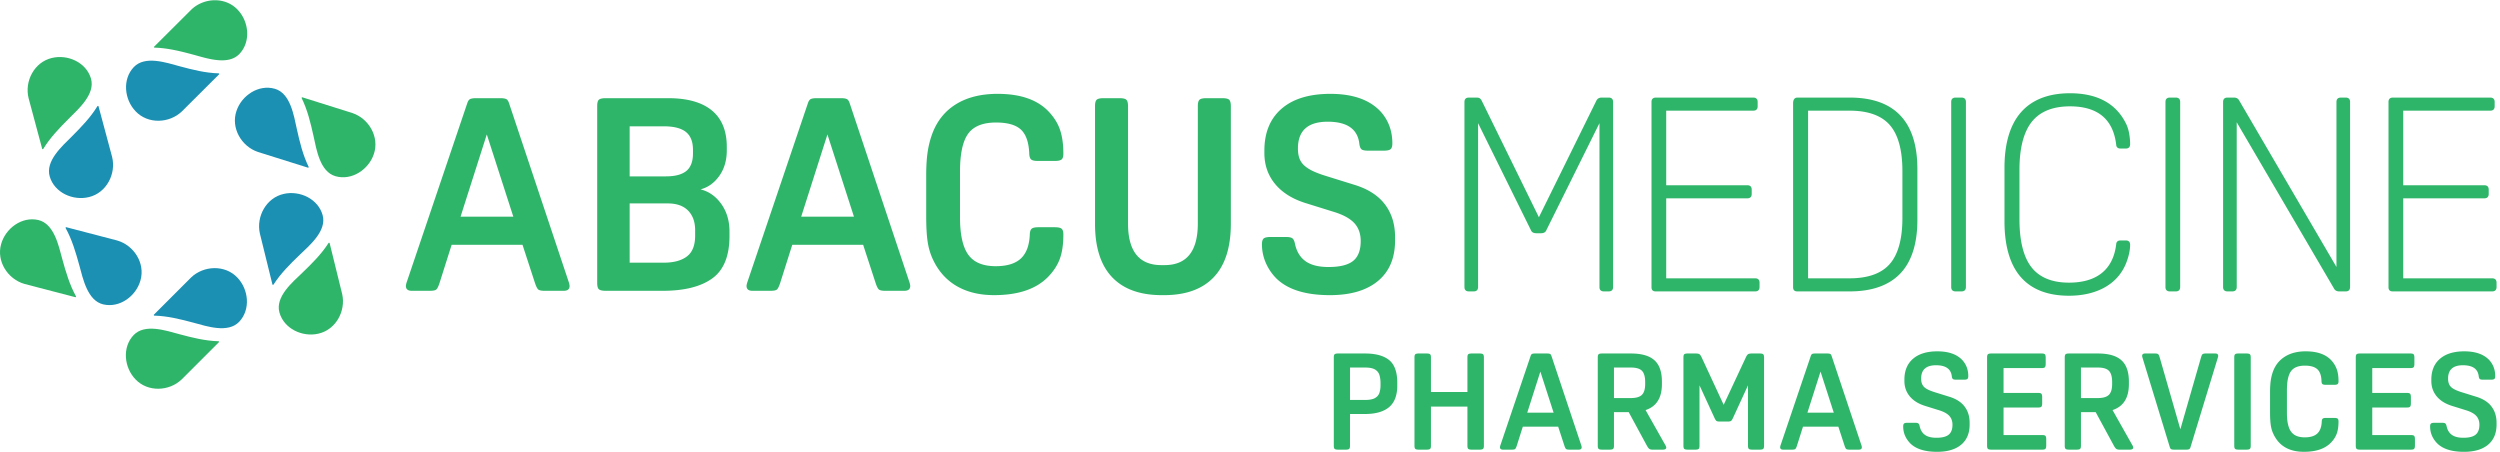 <svg xmlns="http://www.w3.org/2000/svg" xml:space="preserve" style="fill-rule:evenodd;clip-rule:evenodd;stroke-linejoin:round;stroke-miterlimit:2" viewBox="0 0 2421 438"><path d="M107.033 50.356h12.261l-6.162-19.115-6.099 19.115Zm25.214 15.405c.083.336.125.566.125.691 0 .755-.461 1.132-1.383 1.132h-4.401c-.797 0-1.311-.115-1.541-.346-.231-.229-.471-.723-.723-1.477l-2.892-8.866h-16.474l-2.829 8.929c-.252.754-.494 1.237-.724 1.446-.23.21-.744.314-1.541.314h-4.149c-.923 0-1.384-.377-1.384-1.132 0-.125.042-.355.126-.691l14.148-41.814c.167-.503.398-.817.692-.943.292-.125.732-.189 1.32-.189h5.659c.586 0 1.027.064 1.32.189.293.126.524.44.692.943l13.959 41.814ZM146.331 61.045h7.923c2.305 0 4.097-.481 5.376-1.446 1.278-.964 1.918-2.578 1.918-4.842V53.5c0-1.928-.545-3.448-1.635-4.559-1.091-1.11-2.663-1.666-4.716-1.666h-8.866v13.77Zm0-20.058h8.426c2.138 0 3.72-.418 4.747-1.257 1.027-.839 1.541-2.201 1.541-4.087v-.818c0-1.886-.545-3.27-1.635-4.15-1.09-.88-2.809-1.32-5.156-1.32h-7.923v11.632Zm-5.533 26.597c-.796 0-1.331-.115-1.603-.346-.273-.229-.409-.723-.409-1.477V24.639c0-.754.136-1.247.409-1.478.272-.23.807-.346 1.603-.346h14.462c4.485 0 7.88.955 10.186 2.861 2.305 1.908 3.458 4.727 3.458 8.458v.817c0 2.306-.576 4.276-1.729 5.91-1.153 1.635-2.609 2.684-4.37 3.144 1.97.503 3.584 1.646 4.842 3.427 1.257 1.782 1.886 3.909 1.886 6.382v1.006c0 4.653-1.331 7.944-3.993 9.872s-6.507 2.892-11.537 2.892h-13.205ZM186.195 50.356h12.261l-6.162-19.115-6.099 19.115Zm25.214 15.405c.084.336.126.566.126.691 0 .755-.462 1.132-1.383 1.132h-4.402c-.797 0-1.311-.115-1.541-.346-.23-.229-.471-.723-.722-1.477l-2.893-8.866H184.12l-2.829 8.929c-.252.754-.493 1.237-.723 1.446-.231.21-.745.314-1.541.314h-4.15c-.922 0-1.383-.377-1.383-1.132 0-.125.041-.355.126-.691l14.147-41.814c.167-.503.398-.817.692-.943.293-.125.733-.189 1.32-.189h5.659c.587 0 1.027.064 1.321.189.292.126.523.44.691.943l13.959 41.814ZM239.327 54.38c.041-.629.198-1.047.471-1.258.273-.209.786-.314 1.541-.314h3.772c.796 0 1.331.116 1.604.346.272.231.409.682.409 1.352 0 2.263-.274 4.14-.818 5.627-.545 1.489-1.446 2.883-2.704 4.182-2.766 2.851-6.958 4.275-12.575 4.275-3.438 0-6.372-.723-8.803-2.169-2.431-1.446-4.276-3.573-5.533-6.382-.545-1.215-.923-2.556-1.132-4.024-.21-1.467-.314-3.437-.314-5.911v-9.18c0-2.263.115-4.15.346-5.659.23-1.509.597-2.933 1.1-4.275 1.132-2.976 2.986-5.251 5.565-6.823 2.578-1.572 5.773-2.357 9.588-2.357 5.366 0 9.347 1.404 11.947 4.212 1.215 1.3 2.075 2.704 2.578 4.213.503 1.509.755 3.333.755 5.47 0 .671-.137 1.123-.409 1.352-.273.231-.808.346-1.604.346h-3.898c-.754 0-1.268-.104-1.54-.314-.273-.209-.431-.629-.472-1.258-.085-2.641-.713-4.527-1.886-5.659-1.174-1.132-3.123-1.698-5.848-1.698-3.06 0-5.219.871-6.476 2.61-1.258 1.74-1.887 4.684-1.887 8.834v10.564c0 4.024.639 6.927 1.918 8.708 1.278 1.782 3.405 2.672 6.382 2.672 2.641 0 4.6-.607 5.879-1.823 1.279-1.215 1.959-3.102 2.044-5.659ZM286.044 51.991c0 5.492-1.32 9.631-3.961 12.418-2.641 2.788-6.498 4.181-11.569 4.181h-.503c-5.073 0-8.929-1.393-11.57-4.181-2.641-2.787-3.961-6.926-3.961-12.418V24.639c0-.712.126-1.195.377-1.446.252-.252.796-.378 1.635-.378h3.647c.837 0 1.383.126 1.634.378.252.251.378.734.378 1.446v27.289c0 6.456 2.578 9.683 7.734 9.683h.754c5.156 0 7.734-3.227 7.734-9.683V24.639c0-.712.126-1.195.378-1.446.251-.252.796-.378 1.634-.378h3.647c.838 0 1.384.126 1.635.378.252.251.377.734.377 1.446v27.352ZM300.946 56.644c.377 1.802 1.194 3.154 2.452 4.055 1.257.902 3.038 1.352 5.344 1.352 2.641 0 4.548-.471 5.722-1.415 1.173-.943 1.761-2.483 1.761-4.621 0-1.676-.483-3.05-1.446-4.119-.965-1.069-2.516-1.938-4.653-2.609l-6.665-2.075c-3.103-.964-5.481-2.452-7.137-4.464-1.656-2.012-2.484-4.402-2.484-7.168v-.566c0-4.191 1.331-7.44 3.993-9.746 2.662-2.305 6.445-3.458 11.349-3.458 5.282 0 9.201 1.404 11.759 4.212 1.76 2.012 2.64 4.444 2.64 7.294 0 .671-.136 1.122-.408 1.352-.273.231-.808.346-1.604.346h-3.584c-.796 0-1.32-.104-1.572-.315-.251-.209-.419-.628-.503-1.257-.377-3.437-2.829-5.156-7.356-5.156-4.612 0-6.917 2.075-6.917 6.225 0 .839.104 1.572.315 2.201a4.063 4.063 0 0 0 1.069 1.666c.502.482 1.163.922 1.98 1.32.817.399 1.833.786 3.05 1.163l6.665 2.075c3.185.965 5.564 2.484 7.136 4.559s2.358 4.601 2.358 7.577v.817c0 4.066-1.32 7.2-3.961 9.4-2.641 2.201-6.372 3.301-11.192 3.301-5.702 0-9.872-1.32-12.513-3.961a11.908 11.908 0 0 1-2.421-3.647 10.743 10.743 0 0 1-.849-4.213c0-.67.136-1.121.409-1.352.273-.229.807-.345 1.604-.345h3.521c.754 0 1.267.105 1.54.314.272.21.472.629.598 1.258ZM373.86 22.677h-1.635c-.602 0-1.025.26-1.256.769l-13.332 27.037-13.269-27.037c-.135-.27-.287-.467-.453-.586-.173-.123-.436-.183-.802-.183h-1.761c-.666 0-1.018.353-1.018 1.019v43.008c0 .666.352 1.018 1.018 1.018h1.132c.666 0 1.018-.352 1.018-1.018V28.626l12.245 24.795c.188.519.612.783 1.261.783h1.132c.648 0 1.073-.263 1.256-.768l12.314-24.813v38.081c0 .666.352 1.018 1.018 1.018h1.132c.666 0 1.018-.352 1.018-1.018V23.696c0-.666-.352-1.019-1.018-1.019ZM407.899 64.68h-20.675V46.092h18.851c.666 0 1.018-.352 1.018-1.018v-1.006c0-.666-.352-1.018-1.018-1.018h-18.851V25.72h20.235c.665 0 1.018-.352 1.018-1.018v-1.006c0-.666-.353-1.019-1.018-1.019h-22.637c-.666 0-1.018.353-1.018 1.019v43.071c0 .625.331.955.956.955h23.139c.666 0 1.018-.352 1.018-1.018v-1.006c0-.666-.352-1.018-1.018-1.018ZM429.865 64.68h-9.671V25.72h9.671c4.255 0 7.393 1.127 9.327 3.348 1.939 2.228 2.922 5.815 2.922 10.662v10.94c0 4.847-.983 8.434-2.922 10.662-1.934 2.221-5.072 3.348-9.327 3.348Zm0-42.003h-12.136c-.464 0-1.018.232-1.018 1.333v42.757c0 .625.33.955.956.955h12.198c5.171 0 9.129-1.4 11.763-4.161 2.634-2.759 3.968-6.948 3.968-12.451V39.289c0-11.022-5.292-16.612-15.731-16.612ZM455.856 22.677h-1.384c-.666 0-1.018.353-1.018 1.019v43.008c0 .666.352 1.018 1.018 1.018h1.384c.666 0 1.018-.352 1.018-1.018V23.696c0-.666-.352-1.019-1.018-1.019ZM494.017 55.877h-1.194c-.78 0-.984.443-1.018.816-.33 2.925-1.435 5.179-3.283 6.698-1.851 1.523-4.445 2.295-7.709 2.295-3.919 0-6.845-1.199-8.694-3.563-1.858-2.374-2.8-6.121-2.8-11.138v-11.57c0-4.975.963-8.712 2.862-11.106 1.892-2.385 4.881-3.595 8.884-3.595 3.22 0 5.761.762 7.551 2.263 1.786 1.499 2.859 3.764 3.189 6.729.033.373.237.817 1.018.817h1.194c.667 0 1.019-.352 1.019-1.018 0-.882-.086-1.769-.254-2.636-.17-.869-.429-1.633-.767-2.268-2.321-4.598-6.678-6.93-12.95-6.93-4.966 0-8.787 1.476-11.359 4.386-2.568 2.904-3.87 7.25-3.87 12.918v12.45c0 5.709 1.27 10.066 3.775 12.949 2.509 2.889 6.278 4.354 11.202 4.354 3.067 0 5.765-.597 8.018-1.776 2.259-1.182 3.941-2.917 4.997-5.156.337-.718.626-1.529.857-2.414.233-.89.351-1.726.351-2.487 0-.666-.352-1.018-1.019-1.018ZM505.65 22.677h-1.384c-.666 0-1.018.353-1.018 1.019v43.008c0 .666.352 1.018 1.018 1.018h1.384c.666 0 1.018-.352 1.018-1.018V23.696c0-.666-.352-1.019-1.018-1.019ZM545.136 22.677h-1.132c-.666 0-1.018.353-1.018 1.019v38.348l-22.629-38.73c-.237-.422-.636-.637-1.19-.637h-1.509c-.666 0-1.018.353-1.018 1.019v43.008c0 .666.352 1.018 1.018 1.018h1.131c.667 0 1.02-.352 1.02-1.018V28.418l22.628 38.667c.235.423.635.637 1.19.637h1.509c.666 0 1.018-.352 1.018-1.018V23.696c0-.666-.352-1.019-1.018-1.019ZM579.175 64.68H558.5V46.092h18.851c.667 0 1.019-.352 1.019-1.018v-1.006c0-.666-.352-1.018-1.019-1.018H558.5V25.72h20.235c.666 0 1.018-.352 1.018-1.018v-1.006c0-.666-.352-1.019-1.018-1.019h-22.636c-.667 0-1.019.353-1.019 1.019v43.071c0 .625.331.955.956.955h23.139c.666 0 1.018-.352 1.018-1.018v-1.006c0-.666-.352-1.018-1.018-1.018Z" style="fill:#2fb56a;fill-rule:nonzero" transform="scale(4.167)"/><path d="M44.953 74.992c3.085.829 8.038 2.523 10.635-.214 2.704-2.851 2.196-7.549-.438-10.278-2.88-3.033-7.846-2.797-10.757 0l-8.619 8.619c-.087.087-.023.232.098.235 3.061.08 6.074.829 9.081 1.638Z" style="fill:#1b90b3;fill-rule:nonzero" transform="scale(4.167)"/><path d="M41.683 77.664c-3.085-.829-8.038-2.523-10.634.214-2.705 2.851-2.197 7.549.437 10.278 2.881 3.033 7.846 2.798 10.757 0l8.619-8.619c.088-.087.023-.232-.097-.235-3.061-.08-6.075-.829-9.082-1.638Z" style="fill:#2fb56a;fill-rule:nonzero" transform="scale(4.167)"/><path d="M68.978 29.96c-.691-3.119-1.481-8.293-5.108-9.329-3.779-1.079-7.709 1.545-8.91 5.142-1.356 3.957 1.149 8.25 4.976 9.537l11.629 3.654c.117.037.216-.087.163-.195-1.346-2.751-2.075-5.769-2.75-8.809Z" style="fill:#1b90b3;fill-rule:nonzero" transform="scale(4.167)"/><path d="M72.861 31.623c.692 3.118 1.481 8.293 5.109 9.329 3.778 1.079 7.709-1.545 8.909-5.142 1.357-3.957-1.149-8.25-4.976-9.537l-11.629-3.655c-.117-.036-.215.088-.162.196 1.345 2.751 2.075 5.769 2.749 8.809Z" style="fill:#2fb56a;fill-rule:nonzero" transform="scale(4.167)"/><path d="M16.689 31.723c-2.26 2.258-6.202 5.702-5.128 9.319 1.118 3.767 5.442 5.674 9.121 4.756 4.067-.98 6.344-5.399 5.375-9.318l-3.16-11.773c-.032-.119-.189-.135-.252-.032-1.599 2.611-3.753 4.847-5.956 7.048Z" style="fill:#1b90b3;fill-rule:nonzero" transform="scale(4.167)"/><path d="M16.008 27.555c2.259-2.258 6.201-5.702 5.128-9.319-1.118-3.767-5.443-5.674-9.122-4.756-4.066.98-6.344 5.399-5.375 9.318l3.16 11.773c.032.119.19.135.253.033 1.598-2.612 3.753-4.848 5.956-7.049Z" style="fill:#2fb56a;fill-rule:nonzero" transform="scale(4.167)"/><path d="M18.437 61.672c.844 3.081 1.887 8.21 5.561 9.067 3.827.892 7.624-1.923 8.646-5.574 1.16-4.019-1.553-8.184-5.439-9.281l-11.794-3.078c-.119-.031-.211.097-.153.203 1.479 2.681 2.356 5.66 3.179 8.663Z" style="fill:#1b90b3;fill-rule:nonzero" transform="scale(4.167)"/><path d="M14.477 60.202c-.844-3.081-1.887-8.21-5.561-9.067-3.827-.892-7.624 1.923-8.646 5.574-1.159 4.019 1.554 8.184 5.439 9.281l11.795 3.078c.119.031.211-.097.153-.203-1.48-2.681-2.357-5.66-3.18-8.663Z" style="fill:#2fb56a;fill-rule:nonzero" transform="scale(4.167)"/><path d="M69.662 59.214c2.306-2.211 6.318-5.572 5.32-9.211-1.04-3.789-5.324-5.785-9.021-4.944-4.086.896-6.454 5.267-5.567 9.205L63.309 66.1c.03.12.187.139.252.038 1.652-2.578 3.853-4.769 6.101-6.924Z" style="fill:#1b90b3;fill-rule:nonzero" transform="scale(4.167)"/><path d="M70.256 63.396c-2.305 2.21-6.318 5.571-5.32 9.21 1.04 3.789 5.324 5.786 9.021 4.944 4.086-.896 6.455-5.266 5.567-9.205l-2.915-11.836c-.03-.119-.187-.139-.252-.037-1.652 2.578-3.852 4.768-6.101 6.924Z" style="fill:#2fb56a;fill-rule:nonzero" transform="scale(4.167)"/><path d="M41.732 15.394c-3.083-.834-8.033-2.537-10.634.196-2.709 2.846-2.209 7.545.42 10.278 2.875 3.038 7.841 2.811 10.757.018l8.634-8.604c.087-.087.023-.232-.097-.235-3.061-.085-6.073-.839-9.08-1.653Z" style="fill:#1b90b3;fill-rule:nonzero" transform="scale(4.167)"/><path d="M45.008 12.727c3.083.834 8.033 2.537 10.634-.196 2.71-2.846 2.209-7.545-.42-10.278-2.875-3.038-7.841-2.811-10.757-.019l-8.634 8.605c-.087.087-.023.232.098.235 3.061.085 6.073.839 9.079 1.653ZM313.74 85.415v7.532h3.484c1.067 0 1.857-.156 2.37-.47.512-.314.847-.733 1.004-1.256a5.865 5.865 0 0 0 .235-1.695v-.44c0-.69-.078-1.312-.235-1.866-.157-.555-.492-.995-1.004-1.319-.513-.325-1.303-.486-2.37-.486h-3.484Zm3.484 10.797h-3.484v7.374c0 .378-.069.623-.204.739-.137.114-.404.172-.8.172h-1.758c-.398 0-.665-.058-.801-.172-.136-.116-.204-.361-.204-.739V83.06c0-.377.068-.622.204-.738.136-.114.403-.172.801-.172h6.246c2.489 0 4.362.513 5.618 1.538 1.255 1.026 1.883 2.784 1.883 5.273v.628c0 2.281-.633 3.954-1.899 5.022-1.267 1.067-3.133 1.601-5.602 1.601ZM344.853 83.06v20.526c0 .378-.068.623-.204.739-.137.114-.403.172-.8.172h-1.82c-.399 0-.666-.058-.801-.172-.136-.116-.204-.361-.204-.739v-9.101h-8.475v9.101c0 .378-.068.623-.204.739-.136.114-.403.172-.8.172h-1.82c-.398 0-.664-.058-.801-.172-.136-.116-.204-.361-.204-.739V83.06c0-.377.068-.622.204-.738.137-.114.403-.172.801-.172h1.82c.397 0 .664.058.8.172.136.116.204.361.204.738v8.035h8.475V83.06c0-.377.068-.622.204-.738.135-.114.402-.172.801-.172h1.82c.397 0 .663.058.8.172.136.116.204.361.204.738ZM357.975 86.356l-3.044 9.542h6.121l-3.077-9.542Zm2.575-3.641 6.967 20.871c.042.169.063.283.063.346 0 .376-.23.565-.69.565h-2.197c-.398 0-.655-.058-.769-.172-.116-.116-.236-.361-.361-.739l-1.444-4.424h-8.223l-1.413 4.456c-.126.377-.246.617-.361.722-.115.105-.371.157-.769.157h-2.072c-.46 0-.69-.189-.69-.565 0-.063.02-.177.063-.346l7.062-20.871c.084-.251.198-.408.346-.471.145-.062.365-.094.658-.094h2.825c.293 0 .513.032.659.094.146.063.262.22.346.471ZM375.084 85.415v7.093h3.923c1.214 0 2.072-.252 2.574-.753.503-.503.753-1.339.753-2.512v-.439c0-1.234-.246-2.108-.738-2.62-.491-.513-1.354-.769-2.589-.769h-3.923Zm3.421 10.357h-3.421v7.814c0 .357-.063.597-.189.722-.125.127-.397.189-.815.189h-1.758c-.419 0-.69-.062-.816-.189-.125-.125-.189-.365-.189-.722V83.06c0-.355.064-.596.189-.721.126-.126.397-.189.816-.189h6.717c2.469 0 4.284.524 5.445 1.569 1.161 1.047 1.742 2.7 1.742 4.96v.596c0 3.181-1.266 5.19-3.798 6.026l4.677 8.285c.084.169.126.305.126.409 0 .335-.272.502-.816.502h-2.354c-.335 0-.586-.058-.754-.172-.167-.116-.356-.361-.565-.739l-4.237-7.814ZM401.49 97.969h-1.789c-.418 0-.696-.057-.831-.173-.137-.114-.288-.361-.456-.737l-3.453-7.501v14.028c0 .378-.067.623-.204.739-.136.114-.402.172-.8.172h-1.726c-.398 0-.664-.058-.801-.172-.136-.116-.204-.361-.204-.739V83.06c0-.377.068-.622.204-.738.137-.114.403-.172.801-.172h1.82c.418 0 .712.052.879.157.167.105.345.356.534.753l5.115 11.017 5.149-11.017c.187-.397.366-.648.533-.753.168-.105.46-.157.879-.157h1.82c.397 0 .665.058.8.172.136.116.204.361.204.738v20.526c0 .378-.068.623-.204.739-.135.114-.403.172-.8.172h-1.726c-.398 0-.665-.058-.801-.172-.136-.116-.204-.361-.204-.739V89.558l-3.452 7.501c-.167.376-.319.623-.455.737-.137.116-.413.173-.832.173ZM423.087 86.356l-3.044 9.542h6.12l-3.076-9.542Zm2.574-3.641 6.968 20.871c.041.169.062.283.062.346 0 .376-.23.565-.69.565h-2.197c-.397 0-.654-.058-.769-.172-.116-.116-.236-.361-.361-.739l-1.444-4.424h-8.223l-1.412 4.456c-.127.377-.247.617-.361.722-.116.105-.372.157-.77.157h-2.071c-.46 0-.69-.189-.69-.565 0-.063.02-.177.062-.346l7.062-20.871c.084-.251.199-.408.346-.471.145-.062.366-.094.658-.094h2.826c.292 0 .512.032.658.094.147.063.262.22.346.471ZM446.124 99.036c.189.9.597 1.575 1.225 2.024.628.451 1.516.675 2.667.675 1.318 0 2.27-.24 2.857-.722.585-.481.879-1.244.879-2.29 0-.837-.241-1.522-.722-2.057-.482-.533-1.256-.967-2.323-1.302l-3.327-1.036c-1.548-.48-2.736-1.224-3.562-2.229-.827-1.004-1.24-2.196-1.24-3.577v-.283c0-2.092.669-3.714 2.009-4.864 1.338-1.152 3.222-1.727 5.649-1.727 2.637 0 4.593.701 5.869 2.103.879 1.004 1.319 2.218 1.319 3.641 0 .335-.068.56-.204.675-.137.115-.403.172-.801.172h-1.788c-.398 0-.66-.052-.785-.157-.126-.104-.21-.314-.251-.628-.189-1.715-1.413-2.573-3.673-2.573-2.302 0-3.452 1.035-3.452 3.107 0 .837.224 1.48.675 1.93.449.45 1.292.863 2.526 1.24l3.327 1.036c1.59.482 2.778 1.24 3.563 2.275.784 1.036 1.177 2.297 1.177 3.783v.408c0 2.029-.659 3.593-1.977 4.692-1.319 1.098-3.182 1.648-5.588 1.648-2.845 0-4.928-.66-6.245-1.978-1.088-1.13-1.632-2.437-1.632-3.923 0-.334.067-.559.203-.675.137-.114.403-.172.801-.172h1.758c.376 0 .632.052.768.157.137.105.236.314.298.627ZM475.54 102.112v1.381c0 .398-.058.664-.173.8-.115.137-.361.204-.737.204h-11.833c-.398 0-.664-.058-.801-.172-.136-.116-.204-.361-.204-.739V83.06c0-.377.068-.622.204-.738.137-.114.403-.172.801-.172h11.707c.376 0 .623.068.737.204.115.137.174.404.174.8v1.382c0 .397-.059.664-.174.8-.114.136-.361.204-.737.204h-8.883v5.775h8.067c.377 0 .622.068.738.204.114.137.172.403.172.801v1.38c0 .398-.058.665-.172.801-.116.136-.361.204-.738.204h-8.067v6.403h9.009c.376 0 .622.068.737.204.115.135.173.402.173.8ZM483.607 85.415v7.093h3.923c1.214 0 2.072-.252 2.574-.753.503-.503.753-1.339.753-2.512v-.439c0-1.234-.246-2.108-.738-2.62-.492-.513-1.354-.769-2.589-.769h-3.923Zm3.421 10.357h-3.421v7.814c0 .357-.063.597-.189.722-.125.127-.397.189-.815.189h-1.758c-.419 0-.69-.062-.816-.189-.125-.125-.189-.365-.189-.722V83.06c0-.355.064-.596.189-.721.126-.126.397-.189.816-.189h6.717c2.469 0 4.284.524 5.445 1.569 1.161 1.047 1.742 2.7 1.742 4.96v.596c0 3.181-1.266 5.19-3.798 6.026l4.677 8.285c.084.169.126.305.126.409 0 .335-.272.502-.816.502h-2.354c-.335 0-.586-.058-.754-.172-.167-.116-.356-.361-.565-.739l-4.237-7.814ZM504.262 103.932 497.89 83.06a1.691 1.691 0 0 1-.062-.345c0-.376.23-.565.69-.565h2.26c.397 0 .659.058.785.172.125.116.239.361.344.738l4.803 16.698 4.802-16.698c.105-.377.219-.622.346-.738.125-.114.387-.172.784-.172h2.165c.46 0 .691.189.691.565 0 .063-.021.178-.063.345l-6.371 20.872c-.084.251-.199.408-.346.471-.146.062-.366.094-.658.094h-2.794c-.294 0-.513-.032-.659-.094-.147-.063-.262-.22-.345-.471ZM523.065 83.06v20.526c0 .378-.067.623-.203.739-.136.114-.404.172-.8.172h-1.821c-.397 0-.664-.058-.801-.172-.135-.116-.204-.361-.204-.739V83.06c0-.377.069-.622.204-.738.137-.114.404-.172.801-.172h1.821c.396 0 .664.058.8.172.136.116.203.361.203.738ZM539.575 97.906c.02-.314.099-.523.235-.627.136-.104.392-.157.769-.157h1.884c.396 0 .663.057.8.172.135.115.204.341.204.675 0 1.11-.137 2.041-.408 2.793-.273.754-.722 1.455-1.35 2.103-1.381 1.423-3.473 2.135-6.278 2.135-3.494 0-5.88-1.423-7.155-4.269-.273-.586-.461-1.256-.565-2.008-.105-.754-.157-1.737-.157-2.951V91.19c0-1.109.057-2.045.172-2.809.115-.764.299-1.481.55-2.151.564-1.464 1.495-2.593 2.793-3.39 1.297-.795 2.888-1.192 4.771-1.192 2.678 0 4.666.701 5.963 2.103a6.138 6.138 0 0 1 1.271 2.103c.262.753.393 1.663.393 2.731 0 .335-.069.56-.204.674-.137.115-.404.173-.8.173h-1.947c-.376 0-.633-.052-.769-.157-.136-.104-.215-.314-.235-.628-.021-1.297-.335-2.233-.941-2.809-.608-.576-1.581-.863-2.92-.863-1.527 0-2.605.435-3.233 1.302-.627.869-.941 2.338-.941 4.41v5.274c0 2.008.318 3.458.958 4.346.637.889 1.699 1.334 3.185 1.334 1.318 0 2.296-.303 2.934-.91.639-.607.978-1.548 1.021-2.825ZM561.225 102.112v1.381c0 .398-.058.664-.172.8-.116.137-.361.204-.737.204h-11.834c-.397 0-.664-.058-.801-.172-.135-.116-.204-.361-.204-.739V83.06c0-.377.069-.622.204-.738.137-.114.404-.172.801-.172h11.707c.377 0 .623.068.738.204.114.137.173.404.173.8v1.382c0 .397-.059.664-.173.8-.115.136-.361.204-.738.204h-8.882v5.775h8.066c.377 0 .623.068.738.204.115.137.173.403.173.801v1.38c0 .398-.058.665-.173.801-.115.136-.361.204-.738.204h-8.066v6.403h9.009c.376 0 .621.068.737.204.114.135.172.402.172.8ZM568.582 99.036c.189.9.597 1.575 1.225 2.024.627.451 1.516.675 2.667.675 1.318 0 2.27-.24 2.856-.722.586-.481.879-1.244.879-2.29 0-.837-.24-1.522-.722-2.057-.481-.533-1.255-.967-2.323-1.302l-3.327-1.036c-1.548-.48-2.736-1.224-3.562-2.229-.827-1.004-1.239-2.196-1.239-3.577v-.283c0-2.092.669-3.714 2.009-4.864 1.338-1.152 3.222-1.727 5.649-1.727 2.636 0 4.592.701 5.869 2.103.879 1.004 1.319 2.218 1.319 3.641 0 .335-.069.56-.204.675-.137.115-.404.172-.801.172h-1.789c-.397 0-.659-.052-.784-.157-.127-.104-.21-.314-.252-.628-.188-1.715-1.412-2.573-3.672-2.573-2.302 0-3.452 1.035-3.452 3.107 0 .837.224 1.48.674 1.93.45.45 1.292.863 2.526 1.24l3.327 1.036c1.591.482 2.779 1.24 3.563 2.275.785 1.036 1.178 2.297 1.178 3.783v.408c0 2.029-.66 3.593-1.978 4.692-1.319 1.098-3.181 1.648-5.587 1.648-2.846 0-4.928-.66-6.246-1.978-1.088-1.13-1.632-2.437-1.632-3.923 0-.334.068-.559.204-.675.136-.114.403-.172.801-.172h1.757c.377 0 .633.052.769.157.136.105.235.314.298.627Z" style="fill:#2fb56a;fill-rule:nonzero" transform="scale(4.167)"/></svg>